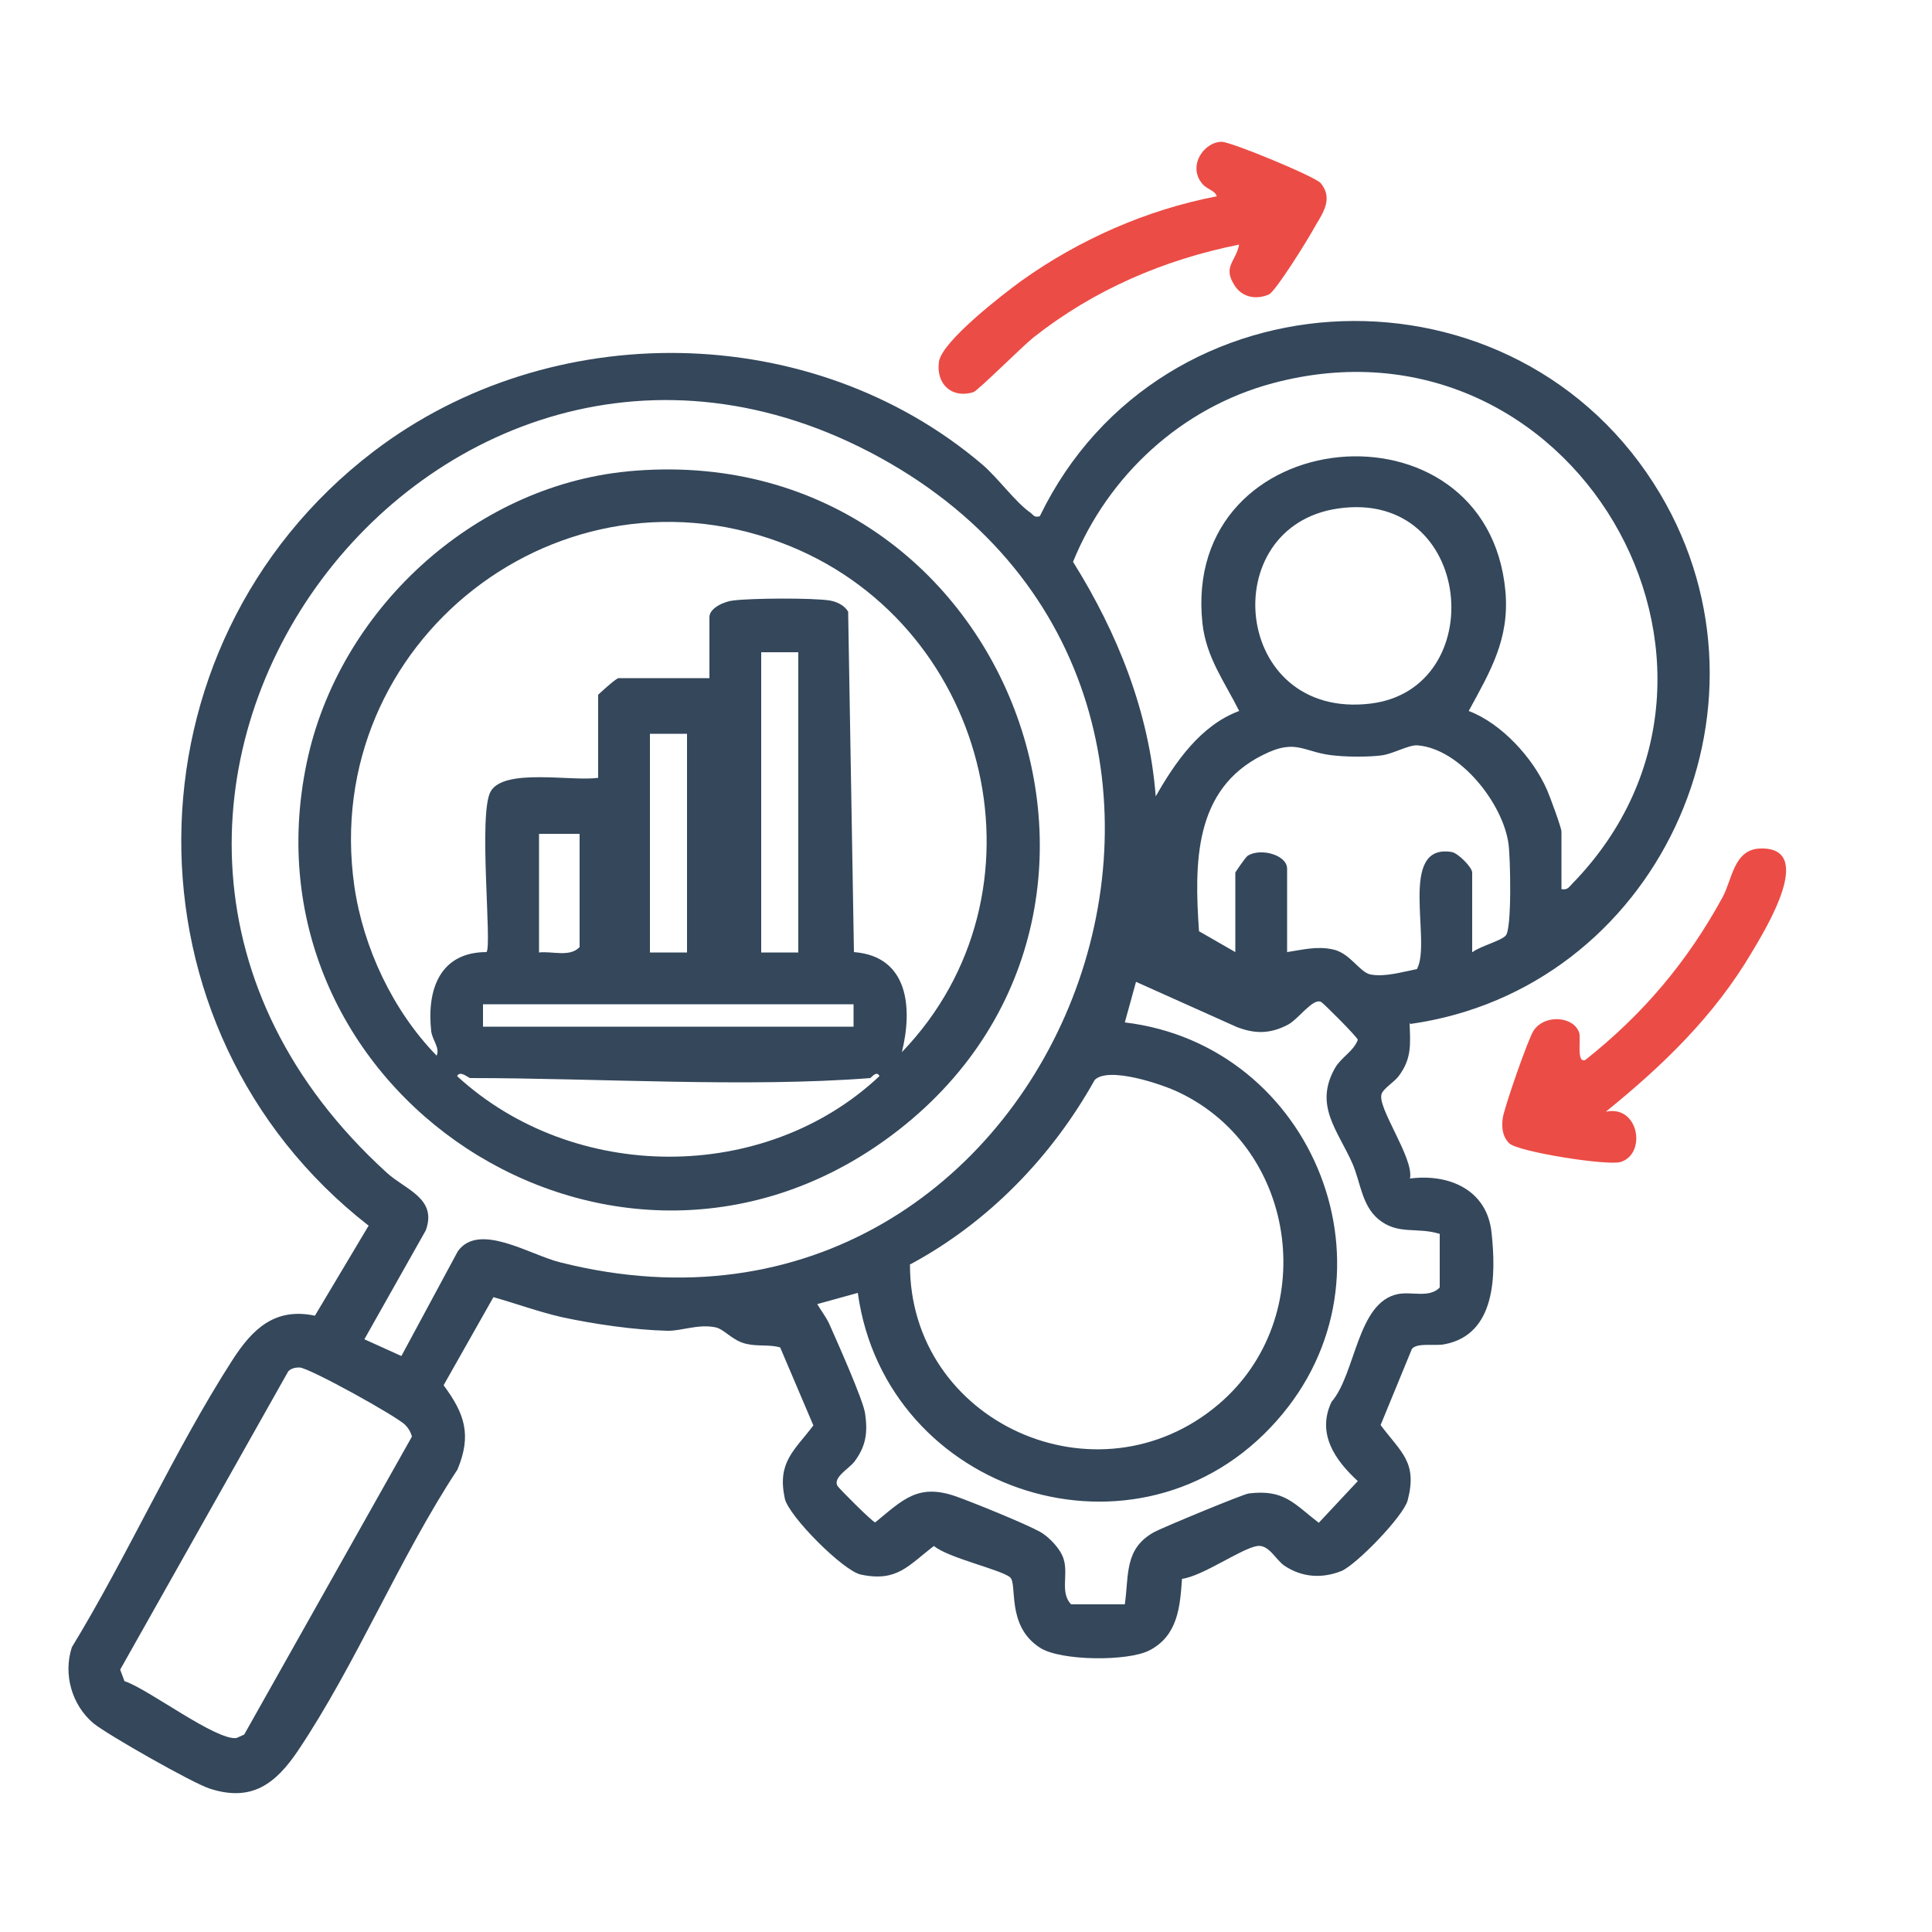 <?xml version="1.0" encoding="UTF-8"?>
<svg id="Layer_1" data-name="Layer 1" xmlns="http://www.w3.org/2000/svg" viewBox="0 0 50 50">
  <defs>
    <style>
      .cls-1 {
        fill: #ec4c46;
      }

      .cls-2 {
        fill: #34475b;
      }
    </style>
  </defs>
  <path class="cls-2" d="M36.48,26.47c.02.56.06.93-.29,1.39-.11.14-.38.31-.43.44-.15.33.84,1.67.73,2.2,1.01-.13,1.99.29,2.11,1.39s.12,2.65-1.22,2.9c-.25.05-.7-.05-.84.12l-.81,1.97c.53.71.96.96.7,1.95-.11.41-1.33,1.67-1.72,1.83-.51.2-1.02.16-1.47-.14-.23-.16-.4-.55-.7-.51-.41.06-1.41.78-1.95.85-.05.73-.11,1.47-.84,1.85-.55.29-2.31.28-2.84-.07-.88-.57-.57-1.65-.77-1.82-.24-.2-1.6-.5-1.97-.81-.66.5-.95.94-1.89.74-.45-.09-1.87-1.51-1.97-1.97-.2-.94.24-1.23.74-1.89l-.86-2.02c-.29-.08-.57-.02-.87-.09-.37-.08-.58-.39-.81-.43-.45-.09-.88.1-1.24.09-.85-.02-1.88-.17-2.72-.35-.61-.14-1.18-.35-1.78-.52l-1.29,2.28c.55.74.73,1.29.36,2.18-1.5,2.28-2.62,5.03-4.13,7.28-.58.86-1.2,1.33-2.28.98-.44-.14-2.64-1.39-3.01-1.69-.56-.47-.79-1.27-.56-1.97,1.45-2.38,2.66-5.11,4.16-7.44.51-.79,1.09-1.36,2.13-1.14l1.39-2.33c-6.51-5.07-6.46-15,.12-20.03,4.58-3.5,11.35-3.42,15.76.33.4.34.86.98,1.25,1.25.08.06.09.13.24.09,3.14-6.48,12.37-6.79,16.06-.57,3.29,5.55-.1,12.81-6.47,13.71ZM40.41,23.01c.16.03.19-.05.29-.15,5.44-5.6-.02-15.02-7.77-12.94-2.35.63-4.25,2.38-5.16,4.62,1.15,1.84,1.97,3.88,2.14,6.07.5-.88,1.16-1.84,2.16-2.21-.38-.76-.85-1.38-.95-2.26-.57-5.25,7.37-5.96,7.84-.84.11,1.24-.39,2.07-.95,3.1.85.32,1.67,1.22,2.03,2.05.07.16.37.97.37,1.07v1.49ZM10.39,35.09l1.46-2.71c.55-.76,1.87.1,2.65.29,12.88,3.25,19.71-14.55,8.27-20.83C11.2,5.49-.31,20.96,10.01,30.35c.48.44,1.31.66,1.01,1.49l-1.59,2.82.95.43ZM34.63,13.16c-3.2.46-2.73,5.47.83,5.05,3.13-.37,2.69-5.56-.83-5.05ZM38.11,24.64c.19-.15.74-.29.86-.43.16-.18.12-2.01.07-2.37-.14-1.04-1.25-2.46-2.35-2.55-.23-.02-.63.22-.94.26s-.82.04-1.14.01c-.88-.06-1.02-.48-1.93-.02-1.79.89-1.77,2.81-1.65,4.56l.94.54v-2.06s.26-.4.33-.44c.34-.2,1.01-.01,1.01.34v2.16c.4-.06.77-.16,1.18-.07.45.09.69.59.98.65.38.07.83-.07,1.2-.14.39-.71-.51-3.26.9-3.03.17.03.53.4.53.53v2.06ZM37.25,31.93c-.58-.18-1.08.04-1.58-.38-.43-.36-.46-.96-.67-1.44-.38-.86-1-1.5-.45-2.47.17-.29.48-.43.59-.73-.01-.07-.88-.94-.95-.98-.21-.11-.58.44-.86.59-.46.24-.85.24-1.32.06l-2.61-1.17-.29,1.05c4.92.59,7.28,6.54,3.93,10.31-3.55,4.01-10.12,1.9-10.84-3.31l-1.05.29c.1.17.22.32.31.51.19.43.89,1.99.93,2.33.07.49.02.84-.28,1.24-.14.18-.55.4-.44.62.04.07.91.94.98.95.72-.59,1.11-1.02,2.1-.67.45.16,1.78.7,2.16.91.24.13.55.46.62.72.12.4-.1.86.19,1.16h1.39c.11-.76-.02-1.44.76-1.87.2-.11,2.32-.99,2.45-1,.92-.11,1.16.26,1.81.76l1.01-1.08c-.59-.54-1.07-1.23-.68-2.05.63-.73.66-2.58,1.72-2.79.37-.07.81.11,1.08-.17v-1.39ZM23.55,32.71c-.02,4.1,4.85,6.3,7.99,3.63,2.62-2.23,2.08-6.59-1.03-8.07-.43-.21-1.83-.68-2.18-.32-1.11,1.99-2.76,3.69-4.77,4.77ZM3.23,43.51c.62.21,2.36,1.54,2.89,1.47l.2-.09,4.34-7.71c-.03-.12-.09-.22-.17-.3-.19-.21-2.5-1.49-2.74-1.49-.11,0-.21.02-.29.1l-4.35,7.72.12.32Z"/>
  <path class="cls-1" d="M32.07,6.33c-1.95.39-3.76,1.17-5.32,2.4-.28.22-1.44,1.38-1.56,1.42-.56.17-.97-.21-.89-.79.08-.53,1.65-1.74,2.13-2.09,1.5-1.07,3.24-1.84,5.06-2.19-.05-.16-.25-.17-.38-.33-.38-.46.05-1.08.51-1.08.24,0,2.42.9,2.56,1.07.36.44,0,.84-.21,1.23-.15.27-.95,1.56-1.13,1.65-.34.15-.71.07-.9-.25-.3-.48.05-.6.13-1.05Z"/>
  <path class="cls-1" d="M41.56,28.77c.85-.18,1.06,1.08.39,1.3-.33.11-2.66-.26-2.89-.48-.18-.18-.2-.41-.17-.65.04-.28.66-2.06.8-2.27.3-.44,1.05-.36,1.18.06.05.16-.08.8.16.7,1.49-1.18,2.64-2.54,3.55-4.21.25-.46.29-1.23.96-1.26,1.48-.06.15,2.09-.2,2.68-.98,1.66-2.3,2.93-3.78,4.13Z"/>
  <path class="cls-2" d="M16.23,12.2c9.89-.95,14.62,11.61,6.67,17.31-7.11,5.09-16.75-1.26-14.96-9.78.82-3.91,4.28-7.14,8.3-7.53ZM15.48,20.14v-2.16s.46-.43.53-.43h2.35v-1.58c0-.24.4-.41.62-.43.48-.06,2.03-.07,2.49,0,.18.03.38.12.48.29l.15,8.81c1.42.11,1.52,1.46,1.24,2.59,3.94-4.09,2.33-10.95-2.88-13.09-5.93-2.43-12.19,2.48-11.29,8.79.23,1.6,1,3.23,2.13,4.39.09-.2-.11-.4-.14-.63-.12-1.07.22-2.05,1.43-2.05.15-.14-.22-3.6.11-4.16.35-.61,2.12-.25,2.77-.35ZM20.66,16.88h-.96v7.77h.96v-7.77ZM17.78,18.99h-.96v5.66h.96v-5.66ZM15,21.58h-1.05v3.07c.34-.04.8.13,1.05-.14v-2.92ZM22.09,25.99h-9.59v.58h9.59v-.58ZM22.53,27.9c-3.22.25-7.07,0-10.36,0-.05,0-.26-.21-.34-.05,3,2.76,7.95,2.8,10.93,0-.07-.16-.22.05-.24.05Z"/>
</svg>